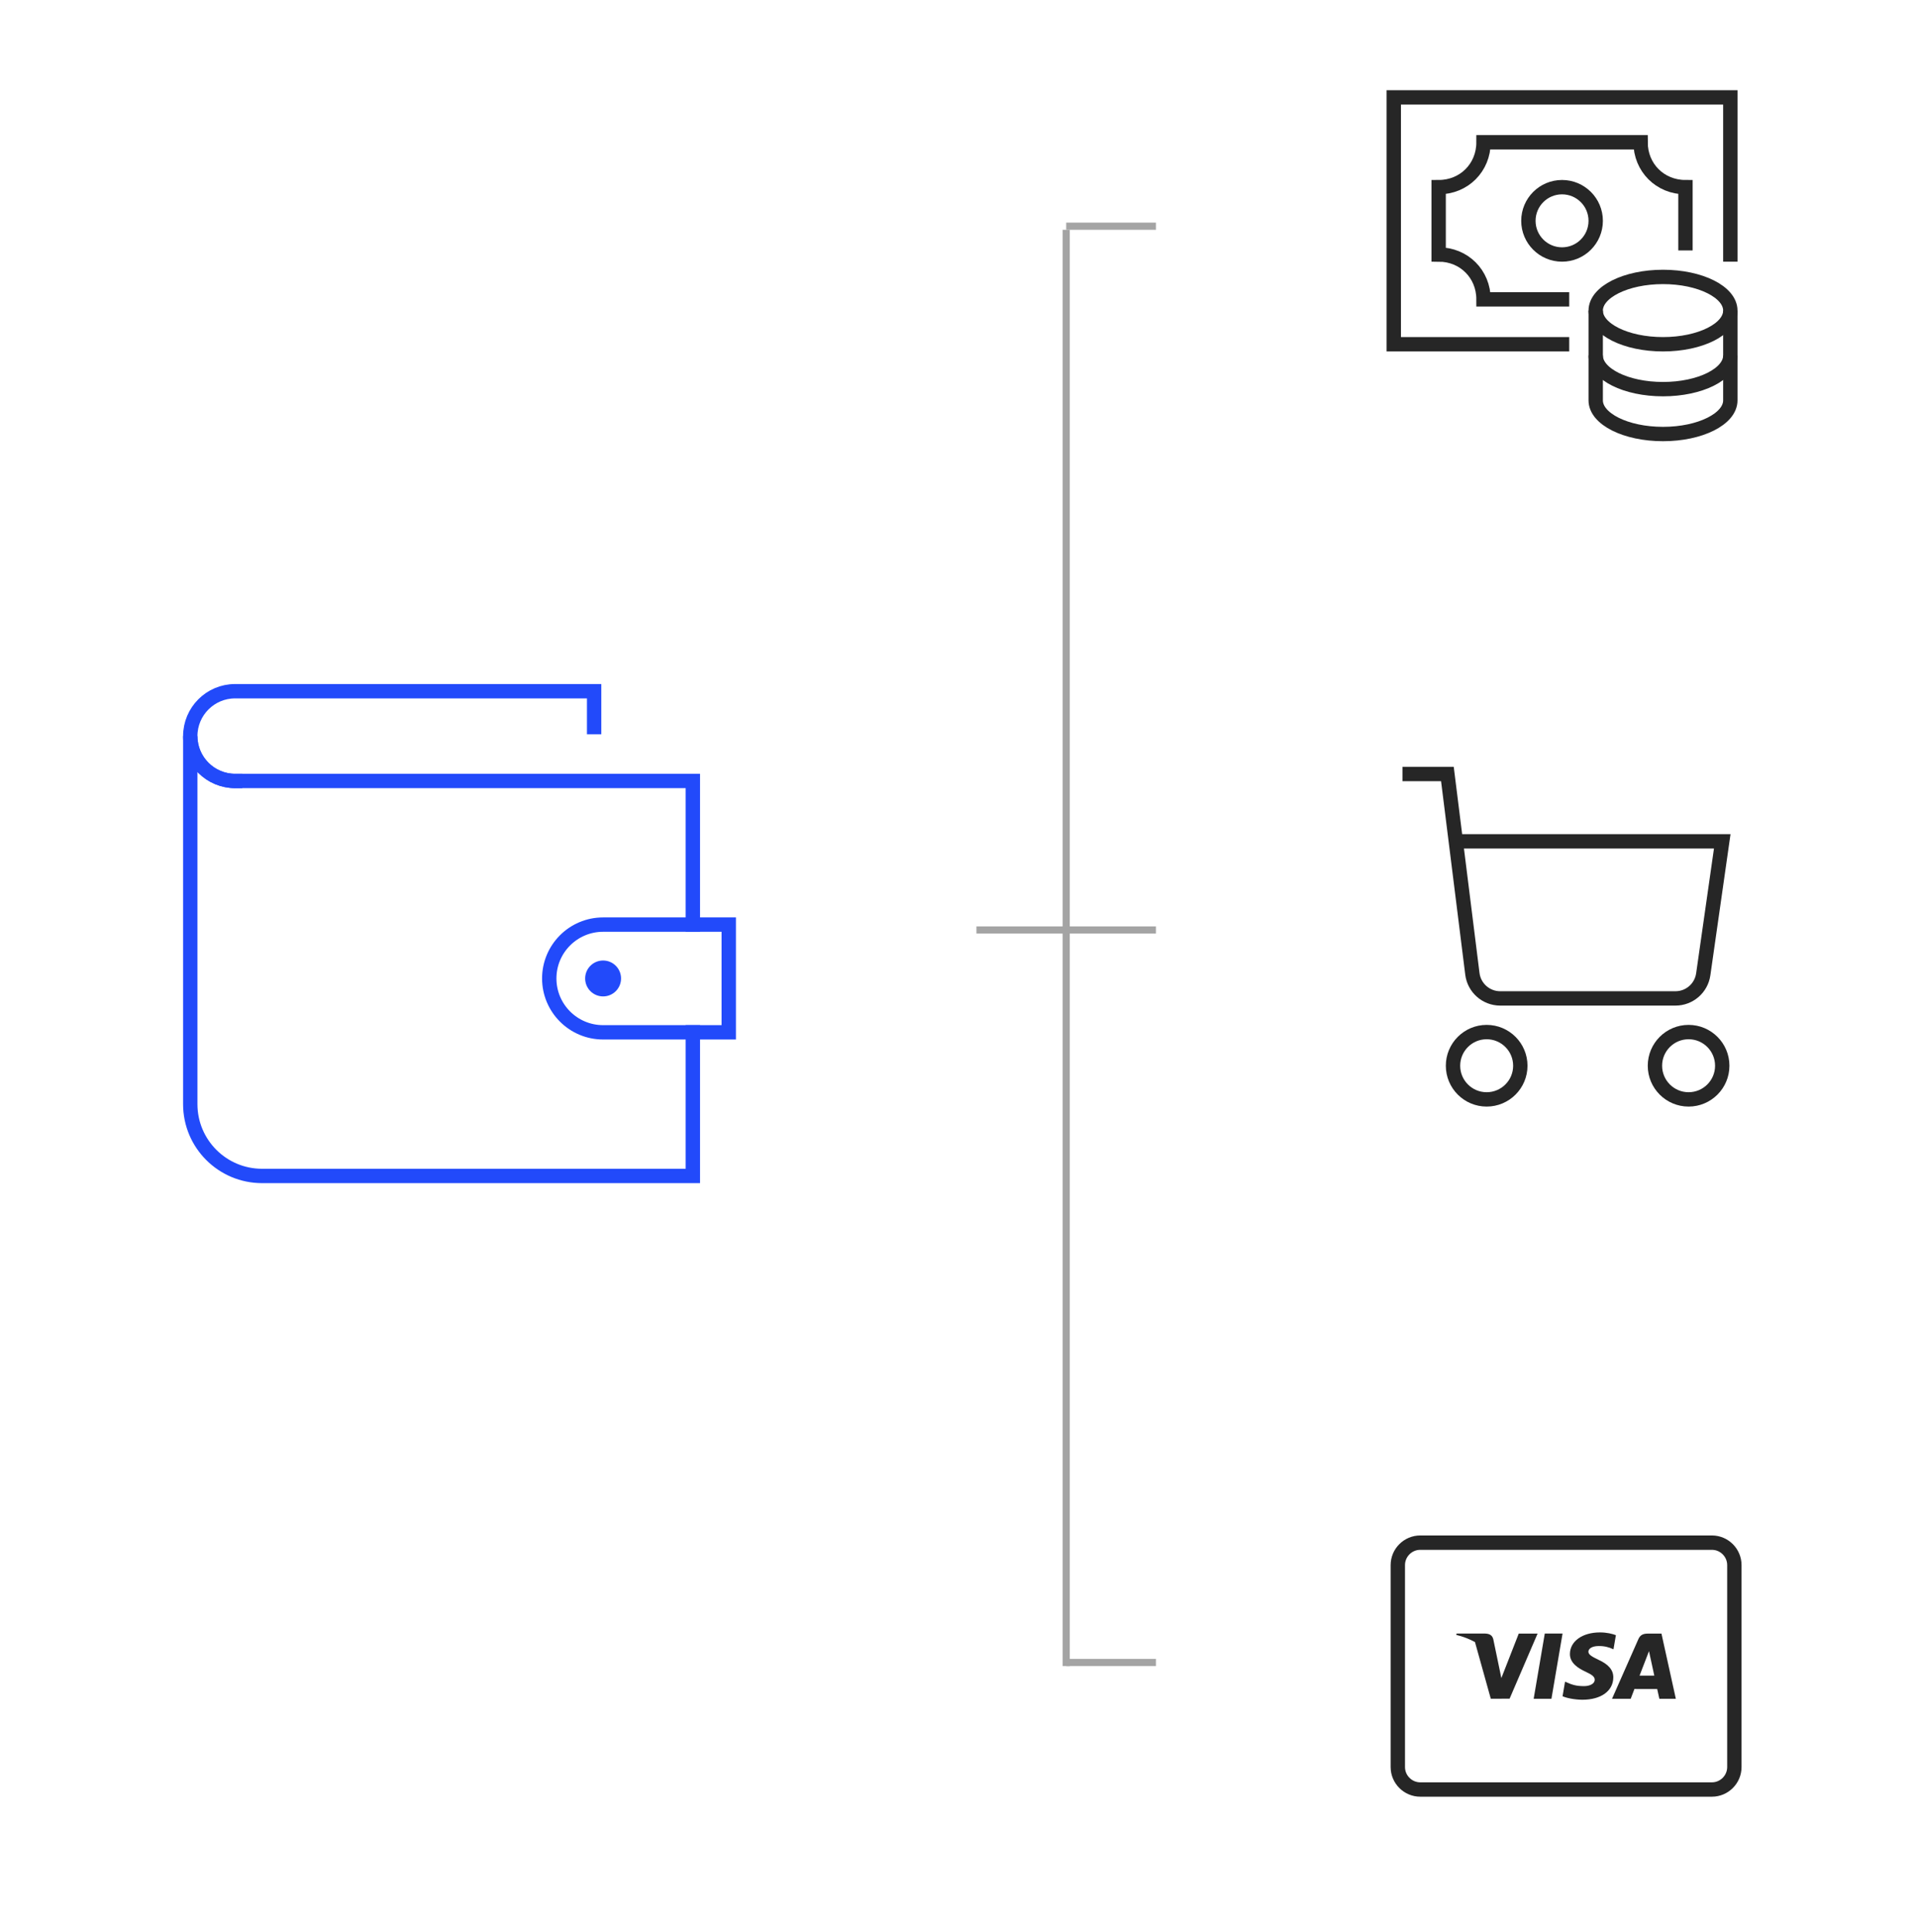 <svg width="267" height="269" viewBox="0 0 267 269" fill="none" xmlns="http://www.w3.org/2000/svg">
<rect width="267" height="269" fill="white"/>
<path d="M207.062 153.09C209.651 153.09 211.75 150.992 211.75 148.403C211.75 145.814 209.651 143.715 207.062 143.715C204.474 143.715 202.375 145.814 202.375 148.403C202.375 150.992 204.474 153.09 207.062 153.09Z" stroke="#262626" stroke-width="2" stroke-miterlimit="10" stroke-linecap="square"/>
<path d="M235.188 153.09C237.776 153.09 239.875 150.992 239.875 148.403C239.875 145.814 237.776 143.715 235.188 143.715C232.599 143.715 230.5 145.814 230.5 148.403C230.5 150.992 232.599 153.09 235.188 153.09Z" stroke="#262626" stroke-width="2" stroke-miterlimit="10" stroke-linecap="square"/>
<path d="M202.766 117.153H239.875L237.229 135.674C236.954 137.598 235.306 139.028 233.362 139.028H208.948C206.978 139.028 205.316 137.561 205.073 135.606L201.594 107.778H195.344" stroke="#262626" stroke-width="2" stroke-miterlimit="10"/>
<path d="M213.609 236.553H216.084L217.633 227.47H215.157L213.609 236.553Z" fill="#262626"/>
<path d="M222.623 231.117C221.757 230.697 221.227 230.416 221.233 229.991C221.233 229.614 221.681 229.21 222.651 229.21C223.444 229.198 224.083 229.359 224.726 229.663L225.062 227.695C224.57 227.51 223.802 227.312 222.842 227.312C220.396 227.312 218.673 228.545 218.659 230.31C218.645 231.615 219.889 232.343 220.828 232.777C221.791 233.223 222.116 233.506 222.111 233.904C222.105 234.513 221.341 234.791 220.63 234.791C219.531 234.791 218.977 234.621 217.98 234.17L217.633 236.203C218.211 236.456 219.28 236.677 220.391 236.688C222.993 236.688 224.682 235.47 224.702 233.584C224.71 232.552 224.051 231.765 222.623 231.117Z" fill="#262626"/>
<path d="M231.409 227.479H229.496C228.903 227.479 228.46 227.641 228.2 228.232L224.523 236.555H227.123C227.123 236.555 227.548 235.436 227.644 235.191C227.928 235.191 230.453 235.195 230.814 235.195C230.888 235.512 231.116 236.555 231.116 236.555H233.412L231.409 227.479ZM228.356 233.333C228.459 233.071 229.47 230.477 229.671 229.927C230.005 231.493 229.68 229.974 230.412 233.333H228.356Z" fill="#262626"/>
<path d="M211.531 227.477L209.108 233.671L208.849 232.412L207.981 228.239C207.831 227.664 207.397 227.492 206.859 227.473H202.867L202.836 227.662C203.807 227.897 204.675 228.236 205.436 228.658L207.637 236.546L210.256 236.543L214.154 227.478H211.531V227.477Z" fill="#262626"/>
<path d="M194.688 246.062V217.938C194.688 216.219 196.094 214.812 197.812 214.812H238.438C240.156 214.812 241.562 216.219 241.562 217.938V246.062C241.562 247.781 240.156 249.188 238.438 249.188H197.812C196.094 249.188 194.688 247.781 194.688 246.062Z" stroke="#262626" stroke-width="2" stroke-miterlimit="10" stroke-linecap="square"/>
<g clip-path="url(#clip0_568_1321)">
<path d="M217.562 47.938H194.125V13.562H241V35.438" stroke="#262626" stroke-width="2" stroke-miterlimit="10" stroke-linecap="square"/>
<path d="M217.562 35.438C220.151 35.438 222.25 33.339 222.25 30.75C222.25 28.161 220.151 26.062 217.562 26.062C214.974 26.062 212.875 28.161 212.875 30.75C212.875 33.339 214.974 35.438 217.562 35.438Z" stroke="#262626" stroke-width="2" stroke-miterlimit="10" stroke-linecap="square"/>
<path d="M234.75 33.875V26.062C231.22 26.062 228.5 23.343 228.5 19.812H206.625C206.625 23.343 203.905 26.062 200.375 26.062V35.438C203.905 35.438 206.625 38.157 206.625 41.688H217.562" stroke="#262626" stroke-width="2" stroke-miterlimit="10" stroke-linecap="square"/>
<path d="M222.25 43.25V49.5C222.25 52.089 226.448 54.188 231.625 54.188C236.802 54.188 241 52.089 241 49.5V43.25" stroke="#262626" stroke-width="2" stroke-miterlimit="10"/>
<path d="M222.25 49.5V55.75C222.25 58.339 226.448 60.438 231.625 60.438C236.802 60.438 241 58.339 241 55.75V49.5" stroke="#262626" stroke-width="2" stroke-miterlimit="10"/>
<path d="M231.625 47.938C236.803 47.938 241 45.839 241 43.25C241 40.661 236.803 38.562 231.625 38.562C226.447 38.562 222.25 40.661 222.25 43.25C222.25 45.839 226.447 47.938 231.625 47.938Z" stroke="#262626" stroke-width="2" stroke-miterlimit="10" stroke-linecap="square"/>
</g>
<path d="M84 138.75C85.381 138.75 86.5 137.631 86.5 136.25C86.5 134.869 85.381 133.75 84 133.75C82.619 133.75 81.5 134.869 81.5 136.25C81.5 137.631 82.619 138.75 84 138.75Z" fill="#224AFA"/>
<path d="M32.75 108.75C29.299 108.75 26.5 105.951 26.5 102.5C26.5 99.049 29.299 96.25 32.75 96.25H82.75V101.25" stroke="#224AFA" stroke-width="2" stroke-miterlimit="10" stroke-linecap="square"/>
<path d="M96.5 128.75V108.75H32.75C29.299 108.75 26.5 105.951 26.5 102.5V153.75C26.5 159.273 30.977 163.75 36.5 163.75H96.5V143.75" stroke="#224AFA" stroke-width="2" stroke-miterlimit="10" stroke-linecap="square"/>
<path d="M101.5 143.75H84C79.858 143.75 76.5 140.392 76.5 136.25C76.5 132.108 79.858 128.75 84 128.75H101.5V143.75Z" stroke="#224AFA" stroke-width="2" stroke-miterlimit="10" stroke-linecap="square"/>
<line x1="136" y1="129.5" x2="161" y2="129.5" stroke="#A4A4A4"/>
<line x1="148.5" y1="31.5" x2="161" y2="31.5" stroke="#A4A4A4"/>
<line x1="148.5" y1="231.5" x2="161" y2="231.5" stroke="#A4A4A4"/>
<line x1="148.5" y1="232" x2="148.5" y2="32" stroke="#A4A4A4"/>
<defs>
<clipPath id="clip0_568_1321">
<rect width="50" height="50" fill="white" transform="translate(193 12)"/>
</clipPath>
</defs>
</svg>
